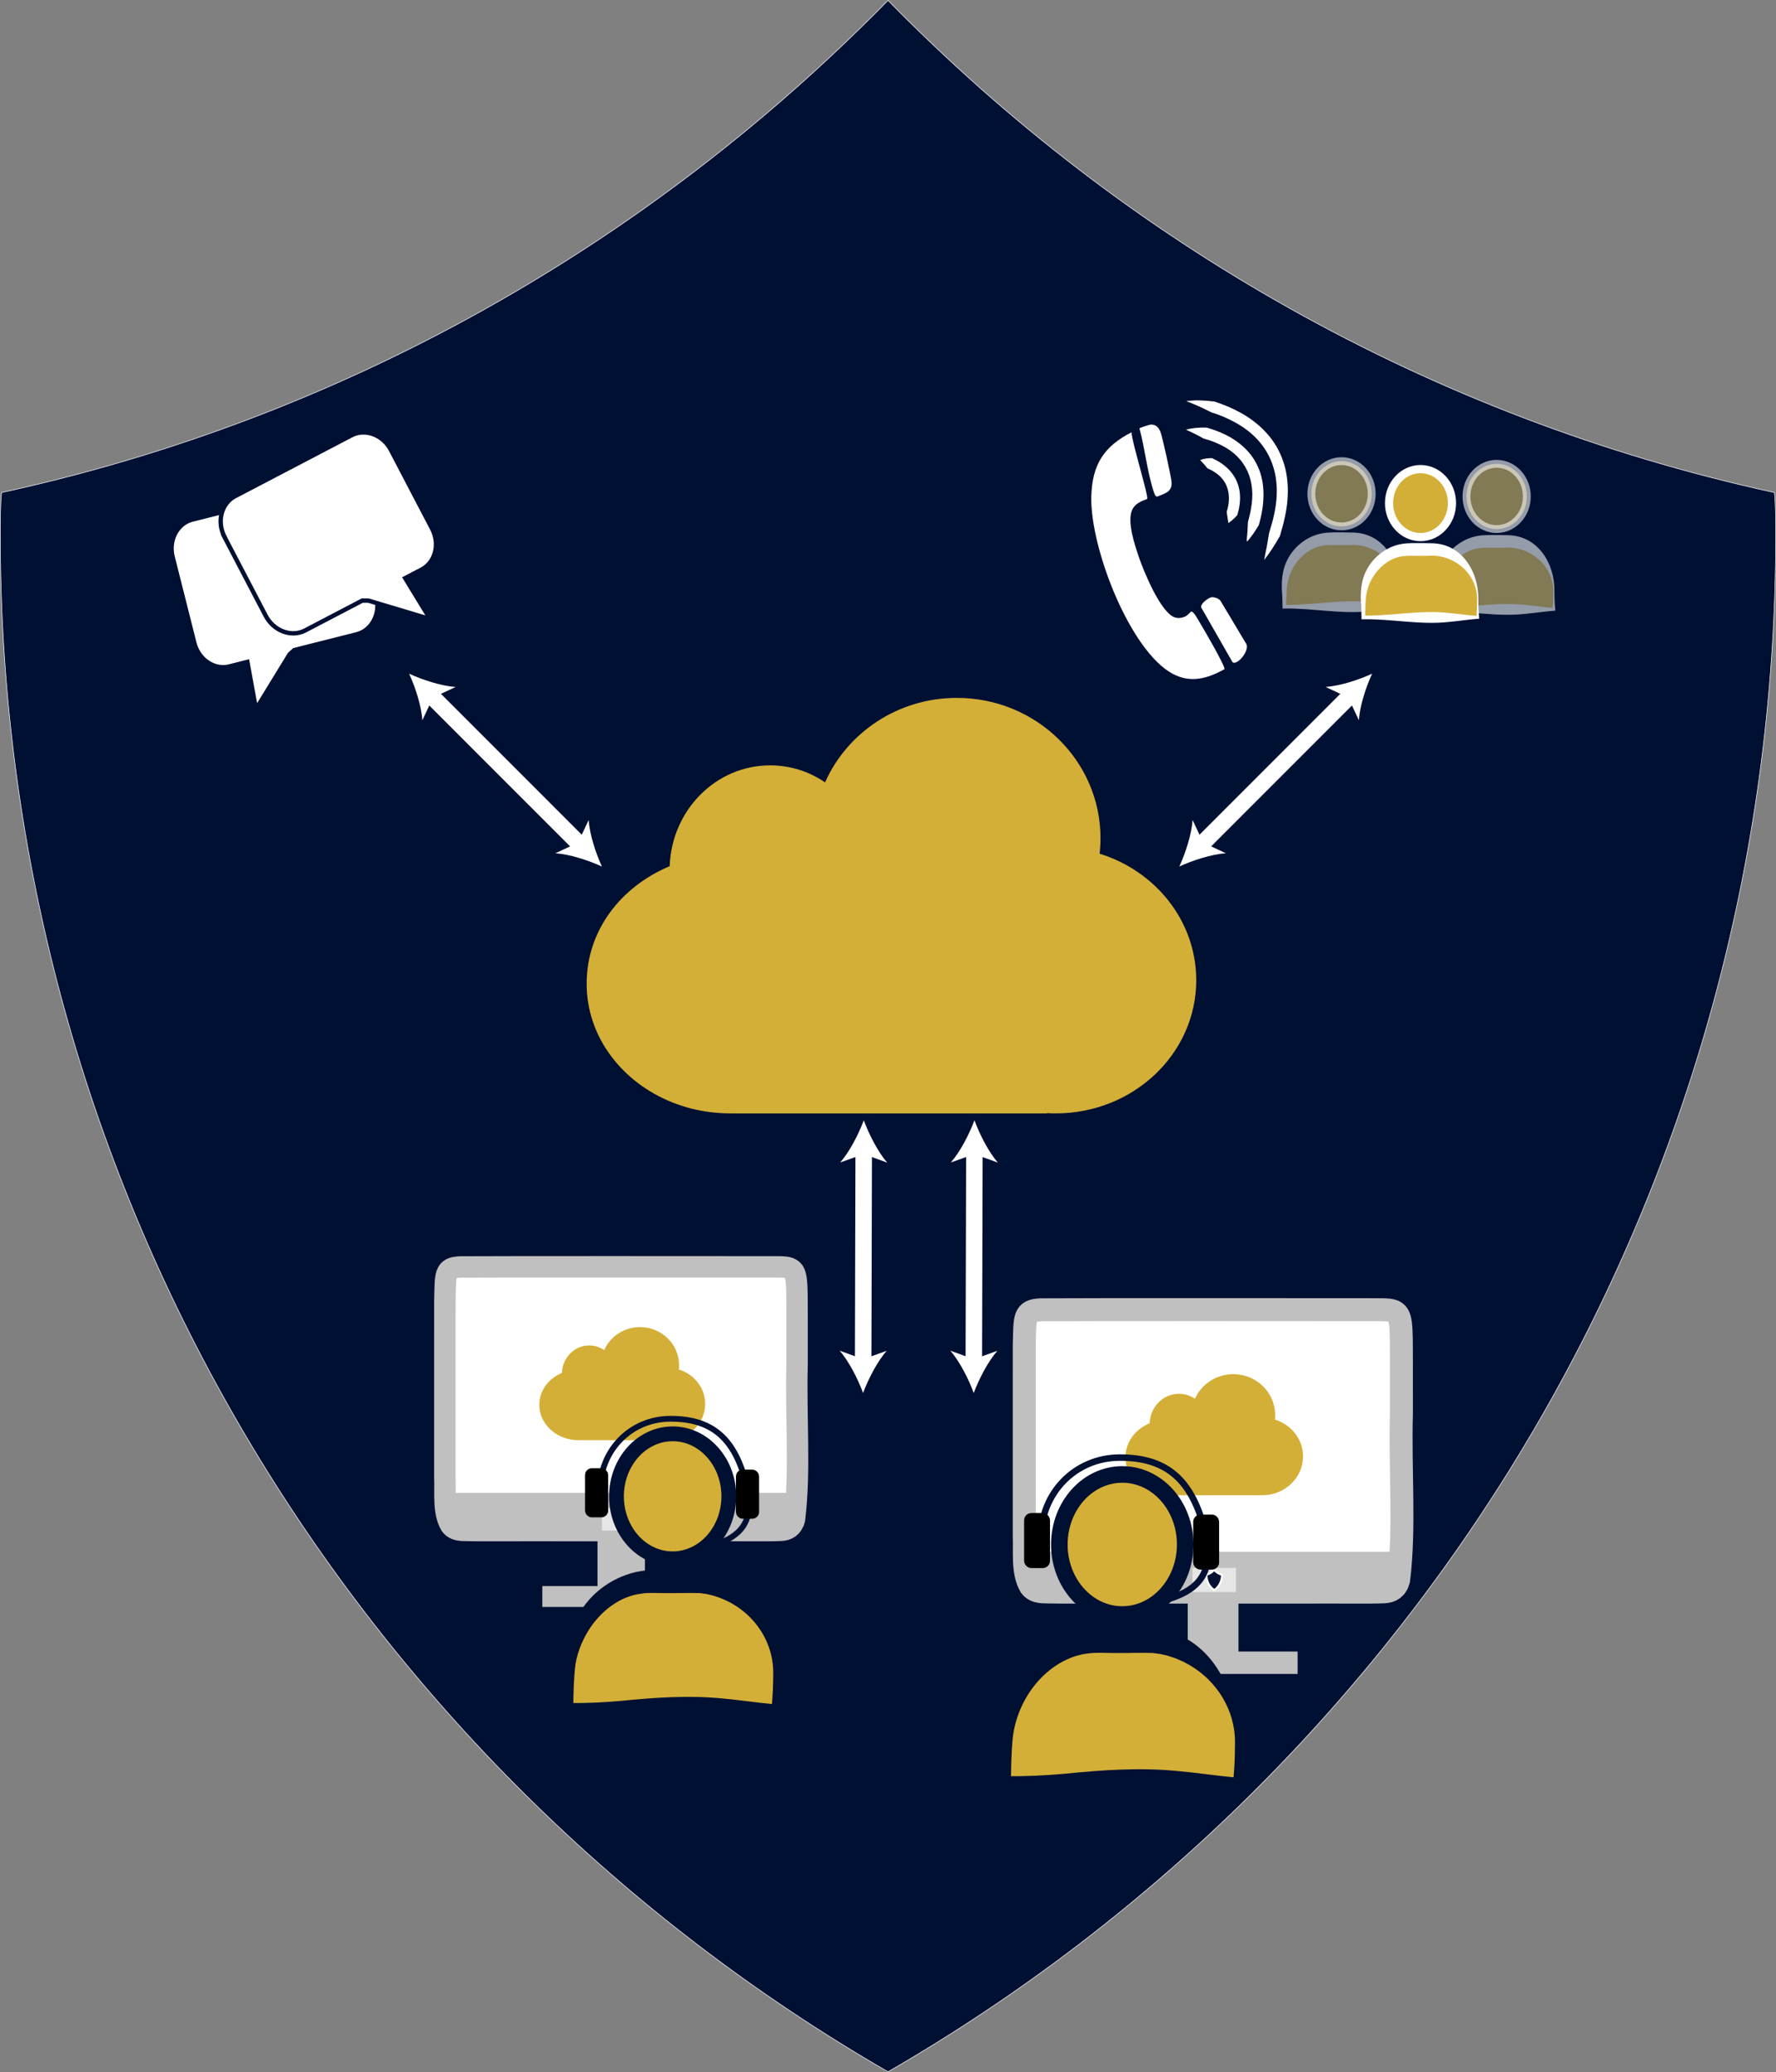 <svg xmlns="http://www.w3.org/2000/svg" id="Layer_2" data-name="Layer 2" viewBox="0 0 869.59 1014.35"><rect x="0" y="0" width="869.59" height="1014.35" fill="#808080" stroke="none"/><defs><style>      .cls-1 {        stroke-width: 10.49px;      }      .cls-1, .cls-2, .cls-3, .cls-4, .cls-5, .cls-6, .cls-7, .cls-8, .cls-9, .cls-10, .cls-11, .cls-12, .cls-13, .cls-14, .cls-15, .cls-16, .cls-17, .cls-18 {        stroke-miterlimit: 10;      }      .cls-1, .cls-19, .cls-10, .cls-15 {        fill: #fff;      }      .cls-1, .cls-10, .cls-13, .cls-17 {        stroke: silver;      }      .cls-20, .cls-7, .cls-8, .cls-16 {        fill: #d4af37;      }      .cls-2 {        stroke-width: 4.47px;      }      .cls-2, .cls-3, .cls-5, .cls-18 {        stroke: #000;      }      .cls-3 {        stroke-width: 4.47px;      }      .cls-21, .cls-14 {        fill: #e0c56e;      }      .cls-4 {        stroke-width: 2.83px;      }      .cls-4, .cls-7, .cls-8, .cls-12, .cls-15 {        stroke: #001033;      }      .cls-4, .cls-11, .cls-12 {        fill: none;      }      .cls-22, .cls-13, .cls-17 {        fill: silver;      }      .cls-5 {        stroke-width: 3.99px;      }      .cls-6 {        stroke-width: .27px;      }      .cls-6, .cls-9 {        fill: #001033;      }      .cls-6, .cls-9, .cls-11, .cls-14, .cls-16 {        stroke: #fff;      }      .cls-7 {        stroke-width: 8.12px;      }      .cls-8 {        stroke-width: 7.25px;      }      .cls-10 {        stroke-width: 11.24px;      }      .cls-11 {        stroke-width: 8.07px;      }      .cls-12 {        stroke-width: 3.17px;      }      .cls-13 {        stroke-width: 1.07px;      }      .cls-14 {        stroke-width: 3.84px;      }      .cls-14, .cls-23 {        opacity: .58;      }      .cls-15 {        stroke-width: 2.15px;      }      .cls-24 {        fill: #001033;      }      .cls-16 {        stroke-width: 4px;      }      .cls-17 {        stroke-width: 1px;      }      .cls-18 {        stroke-width: 3.99px;      }      .cls-25 {        fill: #e6e6e6;      }    </style></defs><g id="Gear_Trace" data-name="Gear Trace"><g><path class="cls-6" d="M869.46,261.61c0,321.65-174.49,602.31-434.66,752.58C174.62,863.93.14,583.26.14,261.61c0-6.83,0-13.66.62-20.49C169.03,204.48,318.68,118.8,434.8.19c116.12,118.6,265.77,204.29,434.04,240.93.62,6.83.62,13.66.62,20.49Z"></path><path class="cls-20" d="M585.72,479.84c0,36-30.79,65.19-68.76,65.19-1.44,0-2.88-.03-4.3-.14v.14h-155.1c-2.11,0-4.19-.09-6.25-.26-5.81-.45-11.44-1.55-16.75-3.22-1.74-.54-3.45-1.15-5.13-1.81-24.83-9.79-42.19-32.14-42.19-58.17s16.64-47.46,40.66-57.54c.97-27.43,22.61-49.37,49.2-49.37,9.92,0,19.16,3.06,26.88,8.33,10.81-24.34,35.65-41.36,64.54-41.36,38.83,0,70.32,30.74,70.32,68.67,0,2.57-.14,5.11-.42,7.6,27.47,8.54,47.3,33.05,47.3,61.94Z"></path><rect class="cls-22" x="581.54" y="781.57" width="24.86" height="37.31"></rect><path class="cls-10" d="M684.71,773.76c-1.02,3.75-3.62,5.32-6.95,5.47-7.13.31-20.62.06-37.17.14-23.74,0-52.95,0-77.41,0-23.31-.09-43.38.19-52.86-.15-2.26-.2-4.29-.77-5.72-2.65-4.11-6.88-2.75-16.75-3.1-24.84.01-19.45,0-49.95,0-72.16,0-7.89-.01-15.11.01-20.76.36-14.03-.32-17.25,8.02-17.63,25.17-.17,138.44-.07,167-.05,3.16.12,6.36-.06,8.05,2.7,1.13,1.96,1.43,5.5,1.54,11.15.12,8.53.04,22.51.06,36.96-.76,28.67,1.77,55.91-1.35,81.43l-.12.4Z"></path><path class="cls-20" d="M638.01,712.97c0,10.49-8.97,18.99-20.03,18.99-.42,0-.84-.01-1.25-.04v.04h-45.19c-.61,0-1.22-.03-1.82-.08-1.69-.13-3.33-.45-4.88-.94-.51-.16-1.01-.33-1.49-.53-7.24-2.85-12.29-9.37-12.29-16.95s4.85-13.83,11.85-16.77c.28-7.99,6.59-14.39,14.33-14.39,2.89,0,5.58.89,7.83,2.43,3.15-7.09,10.39-12.05,18.8-12.05,11.31,0,20.49,8.96,20.49,20.01,0,.75-.04,1.49-.12,2.21,8,2.49,13.78,9.63,13.78,18.05Z"></path><rect class="cls-13" x="553.13" y="809.01" width="81.69" height="9.88"></rect><rect class="cls-22" x="498.63" y="759.62" width="188.23" height="15.8"></rect><rect class="cls-25" x="583.87" y="767.52" width="21.31" height="11.85"></rect><path class="cls-9" d="M598.33,771.05c0,3.13-1.53,5.87-3.81,7.33-2.28-1.46-3.81-4.2-3.81-7.33,0-.07,0-.13,0-.2,1.47-.36,2.78-1.19,3.8-2.35,1.02,1.16,2.33,1.99,3.8,2.35,0,.07,0,.13,0,.2Z"></path><g class="cls-23"><path class="cls-21" d="M684.88,287.93v9.08h-56.03v-9.08c0-13.31,10.08-24.2,22.41-24.2h11.21c12.33,0,22.41,10.89,22.41,24.2Z"></path><path class="cls-19" d="M685.17,287.93c0,3.23.12,6.46.43,9.68-4.91.37-9.82,1.14-14.73,1.58-14.04,1.59-27.99-1.52-42.02-1.29,0,0-.88.02-.88.02v-.91c0-1.46-.1-4.38-.17-5.84-.54-6.16-.15-12.42,2.99-18.02,3.44-6.18,9.69-10.86,16.69-12.09,3.6-.66,7.1-.4,10.68-.45.95.02,3.47.04,4.39.07,14.63.33,22.76,13.92,22.61,27.25h0ZM684.59,287.93c-.02-12.44-11.49-21.92-23.5-21.12-4.13.19-8.59-.2-12.65.18-5.62.68-10.39,4.06-13.77,8.61-2.61,3.58-4.36,8.08-4.61,12.65-.2,2.7-.28,6.04-.31,8.76,0,0-.89-.9-.89-.9,14.03.23,27.98-2.89,42.02-1.29,4.67.41,9.34,1.14,14.01,1.52l-.67.67c.27-3.02.38-6.05.38-9.08h0Z"></path></g><ellipse class="cls-14" cx="656.86" cy="241.71" rx="14.78" ry="15.97"></ellipse><g class="cls-23"><path class="cls-21" d="M760.82,289.24v9.08h-56.03v-9.08c0-13.31,10.08-24.2,22.41-24.2h11.21c12.33,0,22.41,10.89,22.41,24.2Z"></path><path class="cls-19" d="M761.11,289.24c0,3.23.12,6.46.43,9.68-4.91.37-9.82,1.14-14.73,1.58-14.04,1.59-27.99-1.52-42.02-1.29,0,0-.88.02-.88.02v-.91c0-1.46-.1-4.38-.17-5.84-.54-6.16-.15-12.42,2.99-18.02,3.44-6.18,9.69-10.86,16.69-12.09,3.6-.66,7.1-.4,10.68-.45.95.02,3.47.04,4.39.07,14.63.33,22.76,13.92,22.61,27.25h0ZM760.53,289.24c-.02-12.44-11.49-21.92-23.5-21.12-4.13.19-8.59-.2-12.65.18-5.62.68-10.39,4.06-13.77,8.61-2.61,3.58-4.36,8.08-4.61,12.65-.2,2.7-.28,6.04-.31,8.76,0,0-.89-.9-.89-.9,14.03.23,27.98-2.89,42.02-1.29,4.67.41,9.34,1.14,14.01,1.52,0,0-.67.67-.67.67.27-3.02.38-6.05.38-9.08h0Z"></path></g><ellipse class="cls-14" cx="732.81" cy="243.02" rx="14.78" ry="15.97"></ellipse><g><path class="cls-20" d="M723.54,293.18v9.08h-56.03v-9.08c0-13.31,10.08-24.2,22.41-24.2h11.21c12.33,0,22.41,10.89,22.41,24.2Z"></path><path class="cls-19" d="M723.84,293.18c0,3.23.12,6.46.43,9.68-4.91.37-9.82,1.14-14.73,1.58-14.04,1.59-27.99-1.52-42.02-1.29,0,0-.88.02-.88.02v-.91c0-1.46-.1-4.38-.17-5.84-.54-6.16-.15-12.42,2.99-18.02,3.44-6.18,9.69-10.86,16.69-12.09,3.6-.66,7.1-.4,10.68-.45.95.02,3.47.04,4.39.07,14.63.33,22.76,13.92,22.61,27.25h0ZM723.25,293.18c-.02-12.44-11.49-21.92-23.5-21.12-4.13.19-8.59-.2-12.65.18-5.62.68-10.39,4.06-13.77,8.61-2.61,3.58-4.36,8.08-4.61,12.65-.2,2.7-.28,6.04-.31,8.76,0,0-.9-.9-.9-.9,14.03.23,27.98-2.89,42.02-1.29,4.67.41,9.34,1.14,14.01,1.52l-.67.67c.27-3.02.38-6.05.38-9.08h0Z"></path></g><ellipse class="cls-16" cx="695.53" cy="246.28" rx="15.41" ry="16.64"></ellipse><path class="cls-15" d="M173.67,250.1l10.64,42.15c2.07,8.18-2.26,16.4-9.62,18.25l-30.61,7.73-2.24,2.04-16.5,26.9-4.22-23.15-8.84,2.23c-7.36,1.86-15.06-3.32-17.13-11.5l-10.64-42.15c-2.07-8.18,2.26-16.4,9.62-18.25l62.41-15.76c7.36-1.86,15.06,3.32,17.13,11.5Z"></path><path class="cls-15" d="M109.94,262.89l20.14,38.52c3.91,7.48,12.61,10.72,19.33,7.21l27.98-14.63,3.03.03,30.23,9.07-12.27-20.07,8.08-4.22c6.72-3.52,9.02-12.51,5.11-19.99l-20.14-38.52c-3.91-7.48-12.61-10.72-19.33-7.21l-57.04,29.82c-6.72,3.52-9.02,12.51-5.11,19.99Z"></path><path class="cls-19" d="M580.84,196.36c4.54-.62,9.15-.37,13.77.2,4.35,1.43,8.64,3.16,12.69,5.41,8.18,4.47,15.45,11.24,19.39,19.86,4.54,9.62,4.7,20.68,2.51,30.92-.41,1.95-1.05,4.78-1.68,6.65-.4,1.07-.47,2.25-.99,3.27-2.26,4.01-4.73,7.83-7.55,11.43.39-2.26.85-4.46,1.31-6.63,0,0,1.09-6.53,1.09-6.53.9-2.95,1.92-6.23,2.5-9.28,4.17-19-1.73-35.43-19.22-44.93-3.69-2.03-7.62-3.7-11.7-4.93-3.84-2.02-7.88-3.81-12.12-5.44h0Z"></path><path class="cls-19" d="M580.69,210.34c3.3-.89,6.73-1.12,10.15-1.02,3.22.94,6.42,2.07,9.46,3.61,6.17,3.06,11.75,7.86,14.92,14.12,4.07,7.75,4.08,16.84,2.33,25.22-.42,1.52-.73,3.45-1.23,4.85-.93,1.45-1.78,2.9-2.75,4.28-3.78,4.78-3.27,5.22-2.78-1.01,0,0,.24-4.82.24-4.82.55-2.13,1.2-4.48,1.52-6.68,2.43-13.35-2.14-24.88-14.73-31.03-2.67-1.32-5.5-2.41-8.44-3.16-2.79-1.56-5.73-3.06-8.7-4.36h0Z"></path><path class="cls-19" d="M587.64,225.2c1.87-.72,3.84-.95,5.83-.94,1.65.79,3.28,1.64,4.8,2.71,3.05,2.11,5.75,5.07,7.29,8.67,1.58,3.58,1.88,7.56,1.41,11.2-.21,1.84-.66,3.6-1.15,5.33-1.33,1.47-2.72,2.78-4.36,3.87-.28-1.66-.54-3.82-.84-5.46,2.35-7.19,1.15-14.79-5.46-19.15-1.2-.83-2.5-1.58-3.9-2.14-1.07-1.31-2.25-2.65-3.62-4.09h0Z"></path><path class="cls-19" d="M583.16,299.38c1.22-.37,3.58,4.22,4.35,5.48,1.56,2.55,12.64,21.51,12.03,22.72-8.6,4.77-16.71,6.85-25.32,2.28-20.83-11.06-40.49-61.54-39.88-86.72.38-16.03,6.47-24.73,19.68-31.52.06,4.28,8.31,30.94,7.71,32.55-.17.46-5.47,1.25-7.36,5.37-2.67,5.78,1.29,17.34,3.21,23.02,2.49,7.36,10.64,27.01,17.4,29.58,1.69.64,3.6.43,5.32-.33,1.28-.57,2.69-2.37,2.87-2.42Z"></path><path class="cls-19" d="M593.31,292.34c1.41-.06,3.27.59,4.24,1.69l12.76,21.33c1.44,3.27-4.37,10.41-6.79,8.85l-15.38-26.85c-.53-1.92,3.88-4.96,5.17-5.02Z"></path><path class="cls-19" d="M563.62,207.82c2.46.08,3.57,1.29,4.55,3.51.84,1.92,5.46,22.77,5.49,24.88s-.36,3.27-2.06,4.67c-.58.48-4.72,2.24-5.14,2.2-.86-.09-1.3-1.65-1.56-2.41-3.24-9.81-4.26-20.93-6.98-30.96.11-.3,5.04-1.91,5.7-1.89Z"></path><g><line class="cls-11" x1="422.9" y1="563.02" x2="422.63" y2="667.3"></line><path class="cls-19" d="M422.94,548.41c-2.57,6.87-6.94,15.38-11.56,20.66l11.52-4.13,11.5,4.19c-4.59-5.3-8.92-13.84-11.45-20.72Z"></path><path class="cls-19" d="M422.59,681.91c-2.53-6.88-6.86-15.42-11.46-20.72l11.5,4.19,11.52-4.13c-4.62,5.27-9,13.79-11.56,20.66Z"></path></g><g><line class="cls-11" x1="477.09" y1="563.02" x2="476.81" y2="667.3"></line><path class="cls-19" d="M477.12,548.41c-2.57,6.87-6.94,15.38-11.56,20.66l11.52-4.13,11.5,4.19c-4.59-5.3-8.92-13.84-11.45-20.72Z"></path><path class="cls-19" d="M476.78,681.91c-2.53-6.88-6.86-15.42-11.46-20.72l11.5,4.19,11.52-4.13c-4.62,5.27-9,13.79-11.56,20.66Z"></path></g><g><line class="cls-11" x1="661.51" y1="340.11" x2="587.77" y2="413.86"></line><path class="cls-19" d="M671.84,329.79c-6.66,3.06-15.77,6.01-22.77,6.49l11.08,5.19,5.19,11.08c.48-7,3.43-16.1,6.49-22.76Z"></path><path class="cls-19" d="M577.44,424.18c3.06-6.66,6.01-15.77,6.49-22.77l5.19,11.08,11.08,5.19c-7,.48-16.1,3.43-22.76,6.49Z"></path></g><g><line class="cls-11" x1="210.65" y1="340.11" x2="284.39" y2="413.86"></line><path class="cls-19" d="M200.32,329.79c3.06,6.66,6.01,15.77,6.49,22.77l5.19-11.08,11.08-5.19c-7-.48-16.1-3.43-22.76-6.49Z"></path><path class="cls-19" d="M294.72,424.18c-6.66-3.06-15.77-6.01-22.77-6.49l11.08-5.19,5.19-11.08c.48,7,3.43,16.1,6.49,22.76Z"></path></g><rect class="cls-22" x="292.56" y="751.3" width="23.21" height="34.84"></rect><path class="cls-1" d="M388.9,744.01c-.95,3.5-3.38,4.97-6.49,5.11-6.66.29-19.26.06-34.71.13-22.17,0-49.45,0-72.29,0-21.77-.08-40.51.17-49.36-.14-2.11-.18-4-.72-5.34-2.48-3.83-6.43-2.57-15.64-2.89-23.2.01-18.16,0-46.64,0-67.38,0-7.37-.01-14.11.01-19.39.34-13.1-.3-16.1,7.49-16.46,23.5-.16,129.28-.06,155.94-.05,2.95.12,5.94-.05,7.52,2.52,1.05,1.83,1.33,5.14,1.44,10.41.11,7.97.03,21.02.06,34.51-.71,26.77,1.65,52.21-1.26,76.04l-.11.37Z"></path><path class="cls-20" d="M345.28,687.25c0,9.8-8.38,17.74-18.71,17.74-.39,0-.78,0-1.17-.04v.04h-42.2c-.57,0-1.14-.02-1.7-.07-1.58-.12-3.11-.42-4.56-.88-.47-.15-.94-.31-1.39-.49-6.76-2.66-11.48-8.75-11.48-15.83s4.53-12.91,11.06-15.66c.26-7.46,6.15-13.43,13.38-13.43,2.7,0,5.21.83,7.31,2.27,2.94-6.62,9.7-11.25,17.56-11.25,10.57,0,19.13,8.36,19.13,18.68,0,.7-.04,1.39-.11,2.07,7.47,2.32,12.87,8.99,12.87,16.85Z"></path><rect class="cls-17" x="266.03" y="776.92" width="76.28" height="9.22"></rect><rect class="cls-22" x="215.14" y="730.81" width="175.77" height="14.76"></rect><rect class="cls-25" x="294.73" y="738.19" width="19.9" height="11.07"></rect><path class="cls-9" d="M308.23,741.49c0,2.93-1.43,5.48-3.55,6.85-2.13-1.37-3.55-3.92-3.55-6.85,0-.06,0-.12,0-.19,1.38-.33,2.6-1.11,3.55-2.19.95,1.08,2.17,1.86,3.55,2.19,0,.06,0,.12,0,.19Z"></path><g><path class="cls-20" d="M379.14,818.82l-.04,16.68-99.99-.25.04-16.68c.06-24.47,18.11-44.45,40.1-44.39l20,.05c22,.05,39.94,20.12,39.88,44.59Z"></path><path class="cls-24" d="M379.67,818.83c-.05,5.41.2,11.31.66,16.69,0,0,.1,1.11.1,1.11,0,0-1.33.11-1.33.11-8.33.69-16.67,1.96-25,2.68-16.7,1.58-33.35.37-49.99-1.4-8.86-.82-17.72-1.3-26.58-1.14,0-5.83-.15-11.67-.51-17.5-.83-12.1,2.24-24.99,10.09-34.66,8-10.08,20.94-16.44,33.82-16.14,4.92-.03,10.99-.07,15.88.07,28.28-.63,43.13,24.72,42.86,50.18h0ZM378.61,818.82c-.04-17.33-11.86-32.15-28.12-37.32-1.38-.54-2.97-.77-4.39-1.17-.75-.11-2.62-.35-3.35-.46-5.33-.19-11.2.07-16.57,0-3.77.04-8.68-.35-12.25.27-10.13,1.27-18.74,7.88-24.55,16.1-3.63,5.29-6.37,11.45-7.55,18.08-.92,6.92-1.02,13.96-1.14,20.94,0,0-1.59-1.6-1.59-1.6,8.33.13,16.67-.31,25-1.04,16.65-1.68,33.3-2.82,50-1.15,8.33.76,16.66,2.07,24.99,2.8,0,0-1.23,1.23-1.23,1.23.26-2.78.43-5.56.57-8.34.09-2.09.18-6.26.18-8.34h0Z"></path></g><ellipse class="cls-8" cx="329.36" cy="732.5" rx="30.59" ry="27.5" transform="translate(-403.95 1060.05) rotate(-89.86)"></ellipse><path class="cls-4" d="M343.43,757.83c22.47-4.54,27.11-15.53,20.78-35.72-5.81-18.54-16.17-27.69-36.11-27.59-19.31.09-34.28,15.48-34.28,34.96"></path><rect class="cls-5" x="288.45" y="720.73" width="7.33" height="20.05" rx="1.28" ry="1.28"></rect><rect class="cls-18" x="362.34" y="721.41" width="7.33" height="20.05" rx="1.28" ry="1.28"></rect><g><path class="cls-20" d="M605.3,852.82l-.05,18.7-112.05-.28.05-18.7c.07-27.42,20.29-49.81,44.94-49.75l22.41.06c24.65.06,44.76,22.55,44.7,49.97Z"></path><path class="cls-24" d="M605.89,852.82c-.05,6.06.22,12.68.74,18.7,0,0,.12,1.25.12,1.25s-1.5.12-1.5.12c-9.34.78-18.68,2.19-28.02,3-18.72,1.78-37.38.42-56.02-1.56-9.93-.94-19.85-1.44-29.79-1.28.01-4.55-.09-9.12-.27-13.67-.19-4.06-.41-8-.44-12.11.24-8.31,2.14-16.79,6.11-24.49,5.09-9.76,13.51-17.8,23.63-22.25,4.06-1.87,8.64-3.09,13.06-3.65,1.17-.09,3.97-.31,5.07-.35.91,0,6.37-.07,7.41-.06,5.93.1,12.39-.1,18.27.47,28.28,2.93,41.79,30.08,41.62,55.89h0ZM604.71,852.82c-.02-15.64-8.72-29.71-21.98-37.57-.8-.44-2.75-1.45-3.5-1.89,0,0-1.21-.51-1.21-.51-.8-.34-1.6-.68-2.38-1.05-.83-.28-2.87-.92-3.66-1.23-1.21-.26-2.52-.58-3.71-.88-.84-.12-2.94-.39-3.75-.51-5.97-.21-12.55.07-18.57,0-4.23.04-9.73-.39-13.73.3-1.51.07-3.47.68-4.94,1.02-17.19,5.19-29.37,22.43-31.37,40.09-.72,6.83-.81,13.79-.93,20.66,0,0-1.78-1.79-1.78-1.79,9.34.14,18.68-.33,28.02-1.16,18.65-1.89,37.32-3.16,56.03-1.29,9.34.85,18.67,2.31,28,3.14,0,0-1.38,1.37-1.38,1.37.16-1.56.25-3.12.37-4.67.34-4.29.43-9.69.46-14.02h0Z"></path></g><ellipse class="cls-7" cx="549.52" cy="756.08" rx="34.28" ry="30.81" transform="translate(-207.92 1303.73) rotate(-89.86)"></ellipse><path class="cls-12" d="M565.29,784.47c25.18-5.09,30.38-17.4,23.28-40.03-6.51-20.77-18.12-31.03-40.47-30.92-21.64.1-38.42,17.35-38.42,39.17"></path><rect class="cls-3" x="503.67" y="742.9" width="8.21" height="22.47" rx="1.28" ry="1.28"></rect><rect class="cls-2" x="586.47" y="743.65" width="8.21" height="22.47" rx="1.28" ry="1.28"></rect></g></g></svg>